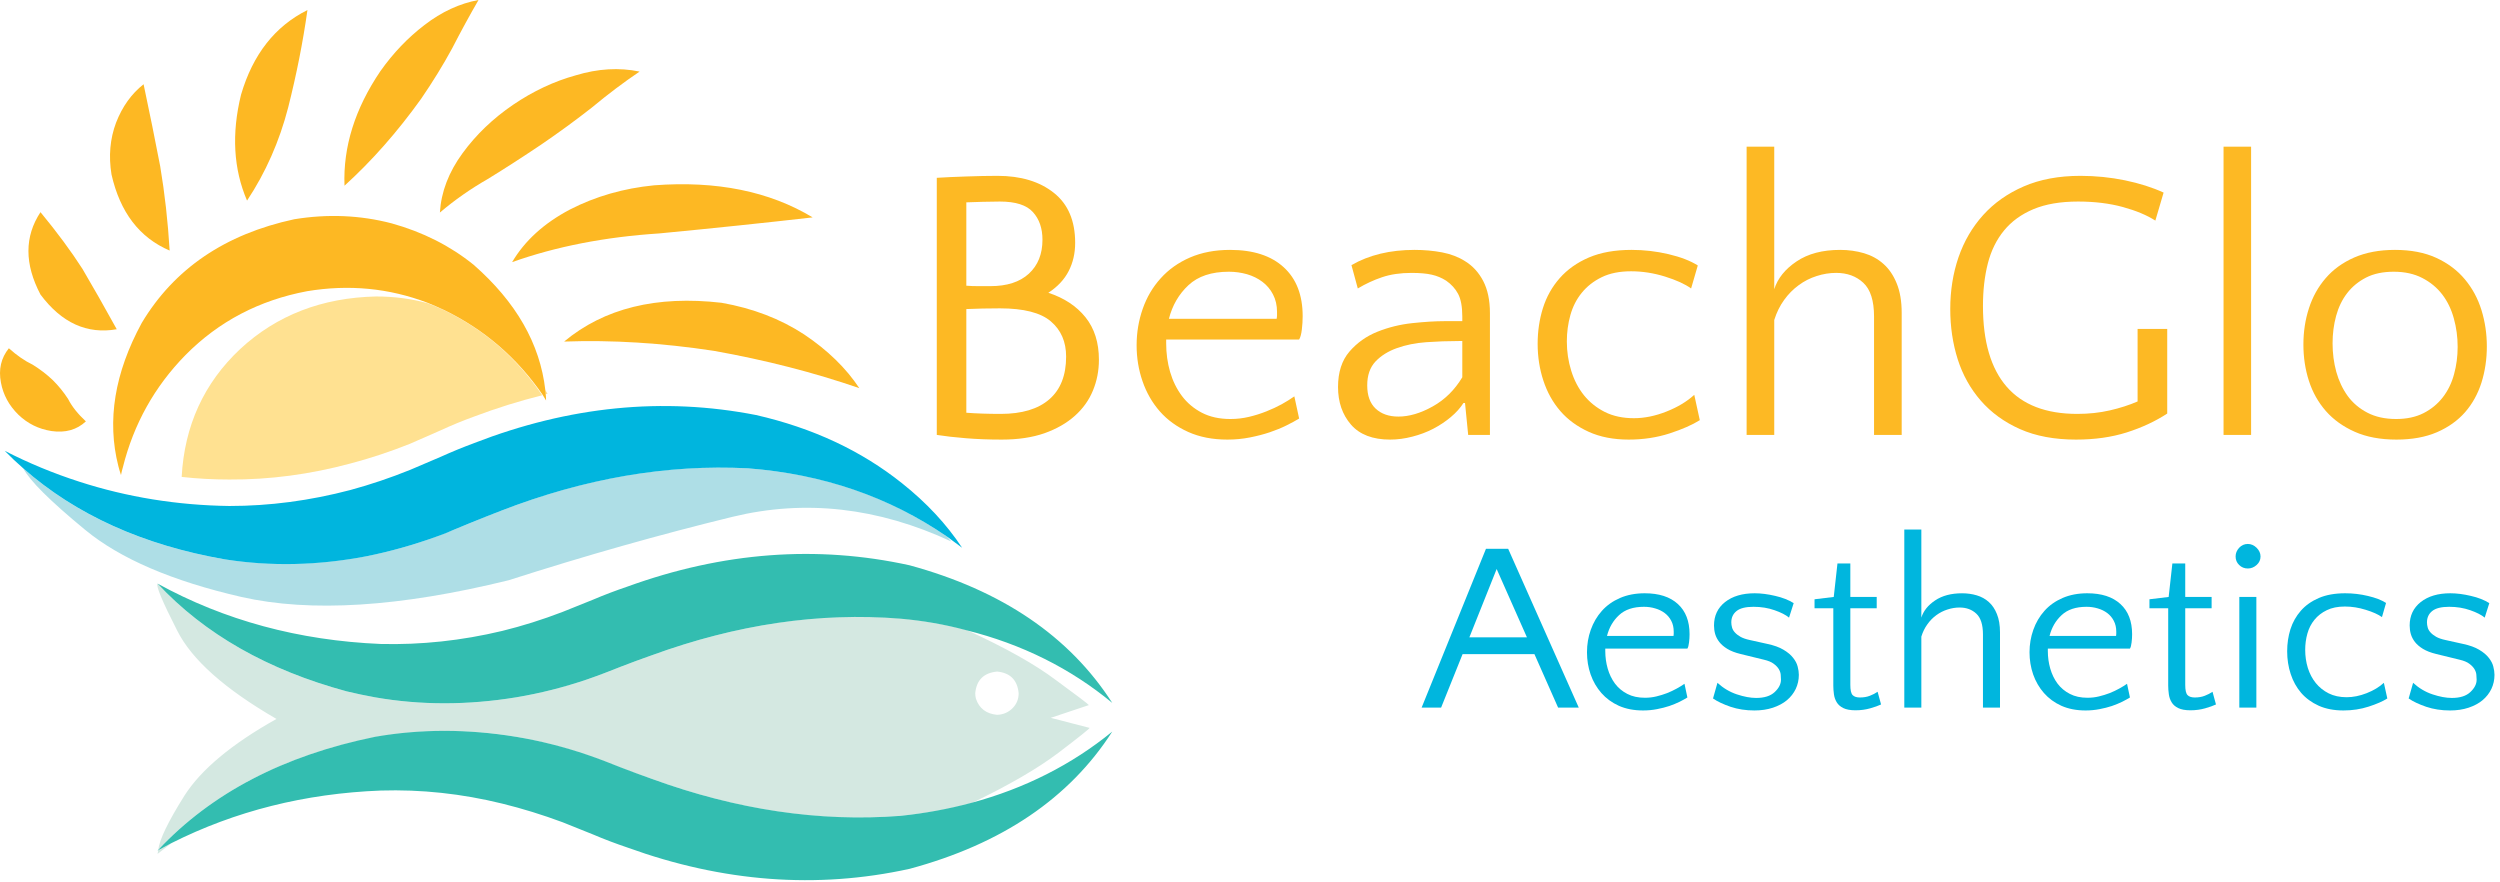 <svg width="136" height="48" viewBox="0 0 136 48" fill="none" xmlns="http://www.w3.org/2000/svg">
<g clip-path="url(#clip0_2035_22257)">
<path fill-rule="evenodd" clip-rule="evenodd" d="M8.57 46.454C8.584 46.439 8.837 46.243 9.329 45.864C9.097 45.986 8.857 46.114 8.611 46.251C8.584 46.386 8.57 46.454 8.57 46.454Z" fill="#D4E8E1"/>
<path fill-rule="evenodd" clip-rule="evenodd" d="M54.244 38.887C53.655 38.832 53.271 38.542 53.093 38.015C53.066 37.92 53.053 37.818 53.053 37.711C53.12 36.994 53.518 36.602 54.244 36.533C54.956 36.602 55.346 36.994 55.415 37.711C55.415 38.021 55.311 38.284 55.107 38.501C54.874 38.746 54.585 38.874 54.244 38.887ZM57.16 39.05C57.804 38.832 58.495 38.603 59.234 38.358C59.206 38.305 58.611 37.852 57.447 37.001C56.297 36.135 54.669 35.222 52.559 34.261C51.395 33.965 50.197 33.755 48.965 33.633C44.571 33.295 40.073 33.965 35.474 35.641C34.897 35.843 34.329 36.053 33.768 36.27L33.666 36.311L32.886 36.615C32.571 36.735 32.255 36.851 31.94 36.96C30.668 37.392 29.38 37.717 28.081 37.934C25.438 38.367 22.877 38.367 20.401 37.934C19.878 37.839 19.365 37.732 18.86 37.61C14.559 36.446 11.131 34.492 8.57 31.747C8.474 31.868 8.83 32.72 9.638 34.302C10.431 35.885 12.232 37.487 15.04 39.11C12.602 40.476 10.932 41.869 10.029 43.29C9.138 44.709 8.668 45.688 8.611 46.231C11.5 43.146 15.429 41.105 20.401 40.103C22.877 39.659 25.438 39.65 28.081 40.083C29.38 40.313 30.668 40.645 31.94 41.078C32.255 41.186 32.571 41.3 32.886 41.422L33.768 41.768C34.329 41.983 34.897 42.187 35.474 42.376C40.073 44.065 44.571 44.736 48.965 44.384C50.294 44.262 51.588 44.032 52.847 43.695C54.874 42.72 56.448 41.808 57.571 40.957C58.693 40.103 59.261 39.65 59.275 39.597C58.535 39.408 57.831 39.225 57.16 39.05Z" fill="#D4E8E1"/>
<path fill-rule="evenodd" clip-rule="evenodd" d="M29.787 21.42C29.747 21.353 29.705 21.285 29.664 21.218C29.678 21.3 29.685 21.374 29.685 21.441C29.726 21.441 29.76 21.435 29.787 21.42Z" fill="#FFE191"/>
<path fill-rule="evenodd" clip-rule="evenodd" d="M24.114 16.856C23.827 16.722 23.54 16.6 23.253 16.492C22.363 16.248 21.432 16.128 20.46 16.128C17.515 16.193 15.051 17.148 13.067 18.986C11.095 20.838 10.034 23.159 9.883 25.944C10.732 26.04 11.595 26.086 12.471 26.086C14.662 26.1 16.859 25.808 19.065 25.214C20.145 24.93 21.226 24.572 22.307 24.14C22.815 23.922 23.369 23.679 23.971 23.41C24.561 23.138 25.168 22.887 25.799 22.658C27.017 22.198 28.249 21.813 29.496 21.503C28.113 19.46 26.32 17.911 24.114 16.856Z" fill="#FFE191"/>
<path fill-rule="evenodd" clip-rule="evenodd" d="M27.675 31.564C31.85 30.225 35.911 29.075 39.853 28.114C43.796 27.156 47.759 27.602 51.743 29.453C51.743 29.453 51.668 29.367 51.519 29.19C48.369 27.014 44.762 25.775 40.695 25.477C36.286 25.235 31.803 26.006 27.244 27.791C26.669 28.007 26.108 28.23 25.559 28.46L24.677 28.824C24.362 28.947 24.046 29.069 23.732 29.19C22.473 29.651 21.192 30.009 19.892 30.266C17.277 30.751 14.723 30.807 12.232 30.429C7.782 29.657 4.126 28.007 1.266 25.477C1.607 26.142 2.73 27.257 4.633 28.824C6.536 30.393 9.371 31.611 13.134 32.475C16.9 33.329 21.748 33.024 27.675 31.564Z" fill="#AEDEE6"/>
<path fill-rule="evenodd" clip-rule="evenodd" d="M18.86 37.61C19.365 37.732 19.878 37.839 20.401 37.934C22.877 38.367 25.438 38.367 28.081 37.934C29.38 37.717 30.668 37.392 31.94 36.96C32.255 36.851 32.571 36.736 32.886 36.615L33.666 36.311L33.768 36.27C34.329 36.053 34.898 35.843 35.474 35.641C40.073 33.965 44.571 33.302 48.965 33.654C50.198 33.761 51.396 33.97 52.559 34.282C55.585 35.038 58.234 36.357 60.507 38.238C58.18 34.614 54.503 32.117 49.479 30.751C44.44 29.643 39.327 30.029 34.139 31.908C33.496 32.126 32.871 32.362 32.269 32.619C31.668 32.863 31.113 33.084 30.605 33.288C29.512 33.708 28.416 34.053 27.321 34.322C25.116 34.85 22.912 35.086 20.708 35.032C16.258 34.843 12.213 33.749 8.57 31.747C11.132 34.492 14.559 36.446 18.86 37.61Z" fill="#33BDB0"/>
<path fill-rule="evenodd" clip-rule="evenodd" d="M19.911 30.266C21.199 30.009 22.477 29.651 23.751 29.19C24.066 29.083 24.374 28.96 24.676 28.824L25.557 28.46C26.119 28.23 26.681 28.007 27.242 27.791C31.801 26.02 36.284 25.248 40.693 25.477C44.76 25.79 48.367 27.026 51.517 29.19C51.789 29.394 52.064 29.596 52.339 29.799C51.49 28.513 50.4 27.345 49.071 26.289C46.855 24.519 44.206 23.28 41.125 22.577C36.072 21.59 30.966 22.097 25.805 24.099C25.188 24.329 24.578 24.578 23.977 24.85C23.374 25.107 22.82 25.343 22.313 25.56C21.245 25.992 20.163 26.357 19.07 26.654C16.865 27.236 14.667 27.526 12.477 27.526C9.642 27.487 6.925 27.046 4.323 26.207C2.9 25.748 1.545 25.187 0.258 24.525C0.572 24.85 0.908 25.166 1.264 25.477C4.138 28.007 7.794 29.657 12.23 30.429C14.721 30.82 17.282 30.766 19.911 30.266Z" fill="#00B5DE"/>
<path fill-rule="evenodd" clip-rule="evenodd" d="M48.965 44.384C44.571 44.721 40.073 44.053 35.474 42.376C34.898 42.173 34.329 41.964 33.768 41.747L32.886 41.401C32.571 41.28 32.255 41.165 31.94 41.058C30.668 40.626 29.38 40.3 28.081 40.083C25.438 39.65 22.877 39.65 20.401 40.083C15.43 41.097 11.5 43.146 8.611 46.231C8.599 46.243 8.584 46.258 8.57 46.27C8.584 46.27 8.599 46.264 8.611 46.251C8.857 46.114 9.097 45.986 9.329 45.864C12.793 44.121 16.586 43.166 20.708 43.006C22.912 42.938 25.116 43.174 27.321 43.716C28.416 43.985 29.512 44.324 30.605 44.73C31.113 44.932 31.668 45.155 32.269 45.398C32.871 45.655 33.496 45.891 34.139 46.108C39.327 47.988 44.44 48.373 49.479 47.265C54.503 45.912 58.18 43.423 60.507 39.799C58.303 41.598 55.751 42.89 52.848 43.674C51.588 44.011 50.294 44.249 48.965 44.384Z" fill="#33BDB0"/>
<path fill-rule="evenodd" clip-rule="evenodd" d="M6.685 25.417C7.274 23.064 8.409 21.029 10.094 19.311C11.901 17.485 14.105 16.33 16.708 15.841C18.98 15.463 21.163 15.673 23.258 16.471C23.56 16.593 23.853 16.722 24.141 16.856C26.332 17.911 28.124 19.454 29.522 21.482C29.589 21.59 29.651 21.692 29.706 21.787C29.706 21.665 29.7 21.549 29.686 21.441C29.686 21.374 29.679 21.3 29.665 21.218C29.378 18.703 28.078 16.432 25.763 14.402C24.491 13.375 23.004 12.623 21.307 12.151C19.595 11.704 17.828 11.63 16.008 11.927C12.243 12.739 9.477 14.618 7.711 17.567C6.233 20.285 5.808 22.881 6.439 25.357C6.479 25.518 6.528 25.68 6.582 25.843C6.609 25.695 6.645 25.552 6.685 25.417Z" fill="#FDB823"/>
<path fill-rule="evenodd" clip-rule="evenodd" d="M39.251 16.471C35.719 16.065 32.864 16.769 30.688 18.581C33.289 18.487 36.007 18.655 38.841 19.087C41.646 19.588 44.283 20.265 46.747 21.116C46.022 20.021 45.022 19.048 43.748 18.195C42.449 17.344 40.949 16.769 39.251 16.471Z" fill="#FDB823"/>
<path fill-rule="evenodd" clip-rule="evenodd" d="M27.859 14.26C30.254 13.408 32.924 12.888 35.869 12.698C38.826 12.414 41.604 12.124 44.208 11.826C41.852 10.406 38.976 9.824 35.582 10.081C33.924 10.244 32.398 10.682 31.001 11.4C29.59 12.145 28.545 13.097 27.859 14.26Z" fill="#FDB823"/>
<path fill-rule="evenodd" clip-rule="evenodd" d="M23.93 11.563C24.725 10.886 25.594 10.277 26.539 9.736C27.484 9.156 28.448 8.532 29.434 7.87C30.406 7.208 31.33 6.531 32.208 5.842C33.069 5.126 33.932 4.476 34.794 3.894C33.684 3.664 32.528 3.732 31.323 4.097C30.146 4.422 29.009 4.955 27.913 5.699C26.82 6.444 25.902 7.322 25.162 8.336C24.41 9.364 23.998 10.439 23.93 11.563Z" fill="#FDB823"/>
<path fill-rule="evenodd" clip-rule="evenodd" d="M22.909 5.375C23.54 4.455 24.102 3.542 24.594 2.637C25.06 1.73 25.539 0.851 26.031 -9.6842e-06C25.004 0.189 24.025 0.642 23.094 1.359C22.19 2.048 21.39 2.886 20.692 3.873C19.308 5.916 18.659 7.992 18.741 10.102C20.219 8.762 21.61 7.187 22.909 5.375Z" fill="#FDB823"/>
<path fill-rule="evenodd" clip-rule="evenodd" d="M2.802 23.449C3.555 23.558 4.179 23.383 4.672 22.923C4.233 22.517 3.911 22.112 3.705 21.705C3.46 21.326 3.179 20.982 2.863 20.67C2.536 20.36 2.172 20.084 1.775 19.838C1.35 19.635 0.921 19.338 0.482 18.946C0.057 19.474 -0.087 20.096 0.051 20.812C0.174 21.476 0.488 22.056 0.996 22.556C1.501 23.043 2.104 23.342 2.802 23.449Z" fill="#FDB823"/>
<path fill-rule="evenodd" clip-rule="evenodd" d="M6.351 17.911C5.68 16.695 5.058 15.599 4.484 14.625C3.867 13.666 3.107 12.637 2.203 11.542C1.328 12.867 1.328 14.362 2.203 16.025C3.355 17.566 4.735 18.195 6.351 17.911Z" fill="#FDB823"/>
<path fill-rule="evenodd" clip-rule="evenodd" d="M15.678 5.842C16.129 4.057 16.48 2.292 16.725 0.547C14.96 1.426 13.755 2.96 13.112 5.153C12.591 7.276 12.701 9.195 13.439 10.913C14.453 9.385 15.199 7.695 15.678 5.842Z" fill="#FDB823"/>
<path fill-rule="evenodd" clip-rule="evenodd" d="M9.229 13.631C9.134 12.049 8.963 10.522 8.715 9.046C8.443 7.627 8.141 6.14 7.811 4.583C7.156 5.098 6.655 5.794 6.314 6.673C5.985 7.551 5.902 8.493 6.066 9.493C6.532 11.548 7.586 12.928 9.229 13.631Z" fill="#FDB823"/>
<path d="M50.961 9.673C51.417 9.644 51.953 9.62 52.568 9.6C53.182 9.578 53.748 9.566 54.264 9.566C55.536 9.566 56.558 9.876 57.331 10.492C58.103 11.105 58.489 12.011 58.489 13.209C58.489 13.778 58.371 14.29 58.135 14.748C57.9 15.206 57.533 15.599 57.03 15.927C57.891 16.209 58.565 16.655 59.052 17.261C59.538 17.869 59.781 18.638 59.781 19.57C59.781 20.164 59.673 20.722 59.456 21.245C59.242 21.768 58.914 22.227 58.47 22.623C58.026 23.02 57.475 23.334 56.818 23.568C56.16 23.798 55.388 23.914 54.501 23.914C53.801 23.914 53.15 23.89 52.548 23.84C51.947 23.792 51.417 23.731 50.961 23.66V9.673ZM54.437 22.516C55.593 22.516 56.475 22.252 57.084 21.722C57.692 21.194 57.997 20.419 57.997 19.399C57.997 18.594 57.721 17.956 57.168 17.485C56.619 17.012 55.694 16.774 54.392 16.774C54.077 16.774 53.764 16.778 53.456 16.784C53.15 16.791 52.854 16.801 52.568 16.813V22.453C53.127 22.495 53.749 22.516 54.437 22.516ZM53.88 15.566C54.779 15.566 55.477 15.341 55.97 14.889C56.463 14.435 56.71 13.82 56.71 13.044C56.71 12.42 56.537 11.918 56.192 11.539C55.849 11.156 55.251 10.964 54.392 10.964C54.077 10.964 53.764 10.969 53.456 10.979C53.15 10.986 52.854 10.996 52.568 11.008V15.542C52.768 15.559 52.978 15.566 53.199 15.566C53.422 15.566 53.649 15.566 53.88 15.566ZM66.915 13.594C68.174 13.594 69.147 13.909 69.834 14.539C70.521 15.166 70.865 16.052 70.865 17.198C70.865 17.439 70.85 17.682 70.82 17.928C70.791 18.175 70.742 18.356 70.673 18.469H63.44V18.678C63.44 19.218 63.51 19.734 63.652 20.227C63.796 20.721 64.012 21.16 64.298 21.542C64.584 21.922 64.945 22.226 65.382 22.453C65.819 22.68 66.336 22.794 66.935 22.794C67.281 22.794 67.617 22.755 67.946 22.677C68.274 22.599 68.588 22.5 68.888 22.38C69.19 22.26 69.47 22.13 69.726 21.99C69.982 21.848 70.21 21.705 70.412 21.562L70.673 22.769C70.485 22.884 70.255 23.008 69.982 23.144C69.713 23.278 69.412 23.401 69.08 23.514C68.751 23.625 68.39 23.719 67.995 23.797C67.603 23.875 67.194 23.914 66.768 23.914C65.965 23.914 65.257 23.775 64.643 23.5C64.028 23.225 63.511 22.851 63.095 22.38C62.681 21.906 62.366 21.359 62.153 20.738C61.938 20.115 61.832 19.465 61.832 18.786C61.832 18.094 61.942 17.434 62.163 16.803C62.382 16.174 62.707 15.62 63.139 15.143C63.569 14.663 64.102 14.284 64.736 14.008C65.374 13.733 66.1 13.594 66.915 13.594ZM66.852 14.782C65.907 14.782 65.175 15.026 64.653 15.513C64.13 16 63.775 16.611 63.588 17.344H69.45C69.462 17.273 69.47 17.21 69.47 17.154C69.47 17.099 69.47 17.036 69.47 16.964C69.47 16.611 69.397 16.296 69.253 16.019C69.111 15.744 68.919 15.515 68.676 15.332C68.432 15.148 68.153 15.01 67.838 14.918C67.522 14.828 67.193 14.782 66.852 14.782Z" fill="#FDB924"/>
<path d="M79.869 23.66L79.697 21.922H79.613C79.441 22.192 79.213 22.447 78.927 22.686C78.641 22.928 78.322 23.139 77.971 23.324C77.618 23.507 77.239 23.649 76.832 23.753C76.424 23.86 76.021 23.914 75.624 23.914C74.677 23.914 73.967 23.643 73.494 23.1C73.023 22.555 72.789 21.873 72.789 21.055C72.789 20.25 72.996 19.607 73.41 19.126C73.824 18.646 74.332 18.286 74.934 18.045C75.535 17.805 76.168 17.649 76.832 17.578C77.499 17.507 78.082 17.471 78.582 17.471H79.549V17.217C79.549 16.682 79.472 16.273 79.322 15.99C79.174 15.708 78.957 15.468 78.671 15.269C78.427 15.113 78.166 15.005 77.887 14.943C77.607 14.878 77.239 14.846 76.783 14.846C76.181 14.846 75.65 14.924 75.19 15.079C74.733 15.233 74.29 15.437 73.864 15.693L73.519 14.422C74.478 13.87 75.622 13.594 76.95 13.594C77.479 13.594 77.981 13.64 78.454 13.73C78.927 13.822 79.342 13.981 79.697 14.207C80.113 14.461 80.444 14.821 80.688 15.289C80.93 15.756 81.052 16.336 81.052 17.027V23.66H79.869ZM76.073 22.662C76.657 22.662 77.278 22.48 77.936 22.112C78.597 21.745 79.134 21.215 79.549 20.524V18.552H79.356C78.767 18.552 78.179 18.574 77.591 18.615C77.006 18.657 76.473 18.765 75.994 18.936C75.517 19.106 75.127 19.349 74.825 19.667C74.526 19.986 74.377 20.419 74.377 20.967C74.377 21.52 74.53 21.94 74.835 22.229C75.143 22.518 75.556 22.662 76.073 22.662Z" fill="#FDB924"/>
<path d="M91.996 15.693C91.666 15.453 91.193 15.238 90.576 15.045C89.961 14.854 89.346 14.758 88.732 14.758C88.103 14.758 87.571 14.865 87.134 15.079C86.697 15.291 86.336 15.574 86.049 15.927C85.763 16.277 85.556 16.684 85.428 17.144C85.3 17.602 85.236 18.079 85.236 18.576C85.236 19.125 85.315 19.655 85.473 20.164C85.63 20.674 85.862 21.121 86.168 21.503C86.476 21.883 86.856 22.187 87.307 22.414C87.757 22.638 88.283 22.75 88.885 22.75C89.456 22.75 90.046 22.63 90.654 22.389C91.262 22.149 91.766 21.846 92.168 21.479L92.469 22.857C92.067 23.11 91.52 23.351 90.827 23.578C90.133 23.802 89.392 23.914 88.603 23.914C87.775 23.914 87.048 23.773 86.424 23.49C85.803 23.207 85.288 22.831 84.881 22.36C84.473 21.887 84.166 21.335 83.959 20.704C83.752 20.075 83.648 19.408 83.648 18.703C83.648 18.024 83.743 17.378 83.934 16.764C84.128 16.148 84.432 15.604 84.847 15.133C85.263 14.659 85.793 14.284 86.434 14.008C87.078 13.733 87.852 13.594 88.757 13.594C89.443 13.594 90.115 13.672 90.773 13.828C91.43 13.983 91.959 14.188 92.36 14.441L91.996 15.693Z" fill="#FDB924"/>
<path d="M101.948 23.66V17.217C101.948 16.358 101.753 15.747 101.366 15.386C100.982 15.026 100.488 14.845 99.887 14.845C99.532 14.845 99.178 14.902 98.827 15.016C98.474 15.127 98.149 15.292 97.851 15.513C97.551 15.731 97.286 15.998 97.057 16.316C96.826 16.635 96.648 16.998 96.519 17.407V23.66H95.016V7.979H96.519V15.732C96.707 15.141 97.111 14.639 97.733 14.222C98.353 13.803 99.144 13.594 100.104 13.594C100.56 13.594 100.993 13.655 101.401 13.774C101.807 13.895 102.161 14.089 102.461 14.358C102.763 14.625 103.003 14.977 103.18 15.415C103.361 15.854 103.452 16.392 103.452 17.027V23.66H101.948Z" fill="#FDB924"/>
<path d="M117.897 22.497C117.252 22.919 116.518 23.261 115.693 23.524C114.871 23.784 113.953 23.914 112.937 23.914C111.764 23.914 110.748 23.724 109.89 23.344C109.032 22.962 108.32 22.445 107.755 21.795C107.19 21.146 106.77 20.395 106.498 19.54C106.228 18.683 106.094 17.775 106.094 16.813C106.094 15.81 106.243 14.872 106.542 13.998C106.844 13.122 107.292 12.356 107.884 11.699C108.478 11.041 109.214 10.521 110.092 10.141C110.972 9.759 112 9.566 113.174 9.566C114.004 9.566 114.813 9.648 115.6 9.81C116.385 9.973 117.085 10.194 117.7 10.477L117.251 12.001C116.794 11.707 116.204 11.46 115.481 11.261C114.758 11.064 113.945 10.964 113.046 10.964C112.089 10.964 111.28 11.103 110.62 11.378C109.962 11.655 109.429 12.04 109.022 12.537C108.614 13.031 108.32 13.627 108.14 14.324C107.962 15.023 107.873 15.795 107.873 16.643C107.873 18.581 108.303 20.046 109.161 21.035C110.021 22.023 111.302 22.516 113.001 22.516C113.632 22.516 114.222 22.453 114.771 22.326C115.323 22.2 115.827 22.038 116.285 21.839V17.894H117.897V22.497Z" fill="#FDB924"/>
<path d="M120.961 23.66H122.46V7.979H120.961V23.66Z" fill="#FDB924"/>
<path d="M130.284 13.594C131.155 13.594 131.904 13.739 132.533 14.027C133.164 14.317 133.682 14.707 134.09 15.196C134.497 15.683 134.798 16.242 134.993 16.872C135.186 17.499 135.284 18.157 135.284 18.849C135.284 19.54 135.186 20.195 134.993 20.812C134.798 21.425 134.501 21.963 134.101 22.423C133.699 22.881 133.188 23.245 132.567 23.514C131.946 23.78 131.212 23.914 130.368 23.914C129.493 23.914 128.738 23.773 128.1 23.49C127.465 23.207 126.941 22.831 126.527 22.36C126.113 21.887 125.805 21.34 125.605 20.719C125.404 20.096 125.305 19.437 125.305 18.742C125.305 18.05 125.404 17.395 125.605 16.774C125.805 16.151 126.109 15.604 126.517 15.133C126.924 14.659 127.442 14.284 128.07 14.008C128.702 13.733 129.439 13.594 130.284 13.594ZM130.348 22.794C130.92 22.794 131.416 22.689 131.837 22.477C132.258 22.263 132.608 21.975 132.888 21.615C133.166 21.255 133.371 20.838 133.499 20.363C133.629 19.89 133.696 19.392 133.696 18.868C133.696 18.332 133.627 17.819 133.489 17.324C133.353 16.828 133.144 16.393 132.858 16.019C132.572 15.647 132.209 15.347 131.773 15.123C131.336 14.897 130.818 14.782 130.22 14.782C129.631 14.782 129.131 14.888 128.716 15.099C128.302 15.311 127.958 15.593 127.686 15.946C127.412 16.3 127.213 16.714 127.084 17.188C126.956 17.659 126.892 18.156 126.892 18.678C126.892 19.218 126.959 19.734 127.094 20.227C127.232 20.721 127.439 21.16 127.715 21.542C127.994 21.922 128.353 22.226 128.791 22.453C129.227 22.68 129.747 22.794 130.348 22.794Z" fill="#FDB924"/>
<path d="M85.885 38.494H84.761L83.474 35.586H79.564L78.396 38.494H77.336L80.837 29.854H82.044L85.885 38.494ZM79.934 34.67H83.065L81.418 30.954L79.934 34.67ZM89.472 32.274C90.251 32.274 90.853 32.469 91.277 32.859C91.701 33.246 91.912 33.793 91.912 34.5C91.912 34.65 91.903 34.801 91.883 34.953C91.866 35.106 91.836 35.216 91.794 35.284H87.327V35.416C87.327 35.747 87.372 36.067 87.46 36.375C87.549 36.681 87.68 36.952 87.855 37.188C88.032 37.422 88.255 37.61 88.525 37.748C88.794 37.889 89.115 37.958 89.487 37.958C89.7 37.958 89.907 37.934 90.108 37.885C90.311 37.836 90.505 37.776 90.69 37.705C90.877 37.63 91.05 37.549 91.208 37.461C91.368 37.373 91.511 37.286 91.636 37.198L91.794 37.943C91.678 38.015 91.538 38.093 91.37 38.177C91.203 38.259 91.016 38.335 90.813 38.406C90.608 38.474 90.385 38.53 90.143 38.577C89.898 38.625 89.646 38.649 89.383 38.649C88.886 38.649 88.448 38.564 88.067 38.396C87.689 38.225 87.372 37.992 87.115 37.7C86.859 37.408 86.663 37.07 86.529 36.687C86.397 36.305 86.332 35.903 86.332 35.484C86.332 35.055 86.4 34.649 86.538 34.261C86.677 33.872 86.876 33.53 87.14 33.234C87.406 32.935 87.734 32.702 88.126 32.532C88.52 32.361 88.969 32.274 89.472 32.274ZM89.433 33.01C88.851 33.01 88.399 33.161 88.077 33.463C87.754 33.762 87.536 34.138 87.421 34.593H91.04C91.046 34.551 91.05 34.512 91.05 34.476C91.05 34.44 91.05 34.401 91.05 34.359C91.05 34.138 91.005 33.944 90.917 33.774C90.831 33.606 90.712 33.465 90.562 33.351C90.41 33.238 90.238 33.153 90.044 33.098C89.849 33.039 89.646 33.01 89.433 33.01Z" fill="#00B6DE"/>
<path d="M95.391 33.01C94.968 33.01 94.659 33.086 94.47 33.239C94.278 33.392 94.183 33.598 94.183 33.857C94.183 33.945 94.196 34.037 94.223 34.135C94.249 34.23 94.299 34.319 94.376 34.403C94.451 34.488 94.553 34.567 94.681 34.641C94.81 34.713 94.978 34.772 95.189 34.817L96.131 35.026C96.502 35.104 96.799 35.211 97.023 35.347C97.25 35.481 97.424 35.628 97.546 35.786C97.67 35.941 97.753 36.101 97.793 36.263C97.835 36.422 97.857 36.572 97.857 36.711C97.857 36.984 97.8 37.24 97.689 37.476C97.577 37.709 97.418 37.914 97.211 38.089C97.004 38.262 96.748 38.398 96.447 38.499C96.147 38.598 95.812 38.649 95.441 38.649C94.974 38.649 94.541 38.583 94.144 38.45C93.746 38.313 93.427 38.163 93.188 37.997L93.429 37.145C93.745 37.434 94.096 37.644 94.484 37.773C94.875 37.903 95.225 37.968 95.534 37.968C95.978 37.968 96.313 37.863 96.54 37.651C96.77 37.437 96.885 37.212 96.885 36.974C96.885 36.896 96.88 36.807 96.871 36.706C96.863 36.606 96.829 36.504 96.767 36.399C96.704 36.296 96.611 36.199 96.486 36.107C96.364 36.014 96.188 35.941 95.958 35.888L94.686 35.577C94.393 35.506 94.154 35.413 93.967 35.299C93.782 35.186 93.638 35.062 93.533 34.928C93.427 34.792 93.352 34.649 93.306 34.495C93.263 34.343 93.242 34.187 93.242 34.028C93.242 33.496 93.442 33.071 93.843 32.752C94.247 32.434 94.785 32.274 95.456 32.274C95.8 32.274 96.172 32.322 96.57 32.416C96.967 32.507 97.302 32.638 97.576 32.81L97.324 33.599C97.147 33.45 96.883 33.316 96.535 33.195C96.186 33.072 95.806 33.01 95.391 33.01Z" fill="#00B6DE"/>
<path d="M99.732 33.088H98.711V32.601L99.756 32.474L99.958 30.653H100.658V32.474H102.093V33.088H100.658V37.261C100.658 37.541 100.699 37.724 100.782 37.812C100.867 37.9 100.999 37.943 101.176 37.943C101.38 37.943 101.561 37.913 101.718 37.851C101.879 37.79 102.02 37.717 102.142 37.632L102.33 38.323C102.178 38.395 101.981 38.464 101.738 38.533C101.494 38.603 101.228 38.64 100.94 38.64C100.656 38.64 100.434 38.598 100.274 38.518C100.116 38.44 99.998 38.337 99.919 38.206C99.84 38.077 99.788 37.931 99.766 37.768C99.743 37.606 99.732 37.447 99.732 37.291V33.088Z" fill="#00B6DE"/>
<path d="M107.873 38.494V34.515C107.873 33.983 107.752 33.606 107.513 33.385C107.276 33.161 106.972 33.049 106.601 33.049C106.381 33.049 106.162 33.085 105.946 33.156C105.728 33.224 105.526 33.327 105.339 33.463C105.154 33.597 104.991 33.762 104.851 33.96C104.709 34.154 104.599 34.378 104.521 34.632V38.494H103.594V28.807H104.521V33.599C104.635 33.233 104.885 32.921 105.27 32.664C105.655 32.405 106.143 32.275 106.734 32.275C107.016 32.275 107.283 32.312 107.533 32.386C107.786 32.462 108.004 32.581 108.189 32.747C108.376 32.913 108.524 33.132 108.632 33.404C108.743 33.675 108.8 34.006 108.8 34.398V38.494H107.873Z" fill="#00B6DE"/>
<path d="M113.547 32.274C114.326 32.274 114.927 32.469 115.351 32.859C115.775 33.246 115.987 33.793 115.987 34.5C115.987 34.65 115.978 34.801 115.958 34.953C115.941 35.106 115.911 35.216 115.869 35.284H111.402V35.416C111.402 35.747 111.447 36.067 111.535 36.375C111.624 36.681 111.755 36.952 111.93 37.188C112.107 37.422 112.33 37.61 112.6 37.748C112.869 37.889 113.189 37.958 113.562 37.958C113.775 37.958 113.982 37.934 114.183 37.885C114.386 37.836 114.58 37.776 114.765 37.705C114.952 37.63 115.125 37.549 115.282 37.461C115.443 37.373 115.586 37.286 115.711 37.198L115.869 37.943C115.753 38.015 115.613 38.093 115.445 38.177C115.277 38.259 115.091 38.335 114.888 38.406C114.683 38.474 114.46 38.53 114.217 38.577C113.973 38.625 113.721 38.649 113.458 38.649C112.961 38.649 112.523 38.564 112.142 38.396C111.763 38.225 111.447 37.992 111.19 37.7C110.934 37.408 110.738 37.07 110.603 36.687C110.472 36.305 110.406 35.903 110.406 35.484C110.406 35.055 110.475 34.649 110.613 34.261C110.751 33.872 110.951 33.53 111.215 33.234C111.481 32.935 111.809 32.702 112.201 32.532C112.595 32.361 113.044 32.274 113.547 32.274ZM113.507 33.01C112.926 33.01 112.473 33.161 112.152 33.463C111.829 33.762 111.61 34.138 111.496 34.593H115.115C115.121 34.551 115.125 34.512 115.125 34.476C115.125 34.44 115.125 34.401 115.125 34.359C115.125 34.138 115.08 33.944 114.991 33.774C114.905 33.606 114.787 33.465 114.636 33.351C114.485 33.238 114.312 33.153 114.119 33.098C113.924 33.039 113.721 33.01 113.507 33.01Z" fill="#00B6DE"/>
<path d="M117.95 33.088H116.93V32.601L117.975 32.474L118.177 30.653H118.877V32.474H120.312V33.088H118.877V37.261C118.877 37.541 118.918 37.724 119.001 37.812C119.085 37.9 119.217 37.943 119.395 37.943C119.598 37.943 119.779 37.913 119.937 37.851C120.097 37.79 120.239 37.717 120.361 37.632L120.549 38.323C120.397 38.395 120.2 38.464 119.957 38.533C119.713 38.603 119.447 38.64 119.158 38.64C118.875 38.64 118.653 38.598 118.493 38.518C118.335 38.44 118.216 38.337 118.138 38.206C118.059 38.077 118.007 37.931 117.985 37.768C117.962 37.606 117.95 37.447 117.95 37.291V33.088Z" fill="#00B6DE"/>
<path d="M122.746 38.494H121.819V32.474H122.746V38.494ZM121.617 30.273C121.617 30.097 121.681 29.941 121.809 29.8C121.938 29.662 122.096 29.591 122.283 29.591C122.46 29.591 122.619 29.662 122.761 29.8C122.901 29.941 122.973 30.097 122.973 30.273C122.973 30.456 122.901 30.609 122.761 30.735C122.619 30.862 122.46 30.926 122.283 30.926C122.096 30.926 121.938 30.862 121.809 30.735C121.681 30.609 121.617 30.456 121.617 30.273Z" fill="#00B6DE"/>
<path d="M129.579 33.57C129.374 33.424 129.082 33.292 128.701 33.175C128.323 33.056 127.943 32.995 127.562 32.995C127.174 32.995 126.845 33.062 126.576 33.195C126.306 33.325 126.083 33.499 125.906 33.716C125.728 33.934 125.6 34.186 125.521 34.471C125.442 34.753 125.403 35.048 125.403 35.352C125.403 35.693 125.45 36.022 125.546 36.336C125.645 36.648 125.789 36.923 125.98 37.159C126.17 37.393 126.404 37.58 126.68 37.719C126.959 37.859 127.284 37.929 127.656 37.929C128.007 37.929 128.371 37.856 128.746 37.709C129.123 37.561 129.436 37.372 129.682 37.145L129.87 37.997C129.623 38.153 129.284 38.301 128.854 38.44C128.426 38.579 127.969 38.649 127.484 38.649C126.971 38.649 126.522 38.563 126.137 38.391C125.753 38.216 125.434 37.982 125.181 37.69C124.931 37.398 124.742 37.057 124.614 36.667C124.486 36.278 124.422 35.866 124.422 35.43C124.422 35.011 124.481 34.612 124.599 34.232C124.72 33.852 124.91 33.516 125.166 33.224C125.422 32.932 125.748 32.702 126.143 32.532C126.54 32.361 127.018 32.274 127.577 32.274C128.001 32.274 128.415 32.323 128.82 32.421C129.226 32.515 129.554 32.642 129.801 32.8L129.579 33.57Z" fill="#00B6DE"/>
<path d="M133.235 33.01C132.811 33.01 132.503 33.086 132.313 33.239C132.122 33.392 132.027 33.598 132.027 33.857C132.027 33.945 132.039 34.037 132.067 34.135C132.092 34.23 132.143 34.319 132.219 34.403C132.295 34.488 132.397 34.567 132.525 34.641C132.653 34.713 132.822 34.772 133.033 34.817L133.975 35.026C134.346 35.104 134.643 35.211 134.867 35.347C135.094 35.481 135.268 35.628 135.39 35.786C135.514 35.941 135.597 36.101 135.636 36.263C135.678 36.422 135.7 36.572 135.7 36.711C135.7 36.984 135.644 37.24 135.532 37.476C135.42 37.709 135.261 37.914 135.054 38.089C134.847 38.262 134.592 38.398 134.29 38.499C133.991 38.598 133.655 38.649 133.284 38.649C132.817 38.649 132.385 38.583 131.988 38.45C131.589 38.313 131.27 38.163 131.031 37.997L131.273 37.145C131.588 37.434 131.94 37.644 132.328 37.773C132.718 37.903 133.069 37.968 133.378 37.968C133.822 37.968 134.157 37.863 134.384 37.651C134.613 37.437 134.729 37.212 134.729 36.974C134.729 36.896 134.724 36.807 134.714 36.706C134.707 36.606 134.672 36.504 134.61 36.399C134.548 36.296 134.454 36.199 134.33 36.107C134.208 36.014 134.031 35.941 133.802 35.888L132.53 35.577C132.237 35.506 131.997 35.413 131.81 35.299C131.625 35.186 131.481 35.062 131.376 34.928C131.27 34.792 131.195 34.649 131.15 34.495C131.106 34.343 131.086 34.187 131.086 34.028C131.086 33.496 131.285 33.071 131.687 32.752C132.091 32.434 132.629 32.274 133.299 32.274C133.644 32.274 134.015 32.322 134.413 32.416C134.81 32.507 135.146 32.638 135.419 32.81L135.168 33.599C134.99 33.45 134.727 33.316 134.379 33.195C134.03 33.072 133.649 33.01 133.235 33.01Z" fill="#00B6DE"/>
</g>
<defs>
<clipPath id="clip0_2035_22257">
<rect width="136" height="48" fill="white"/>
</clipPath>
</defs>
</svg>
